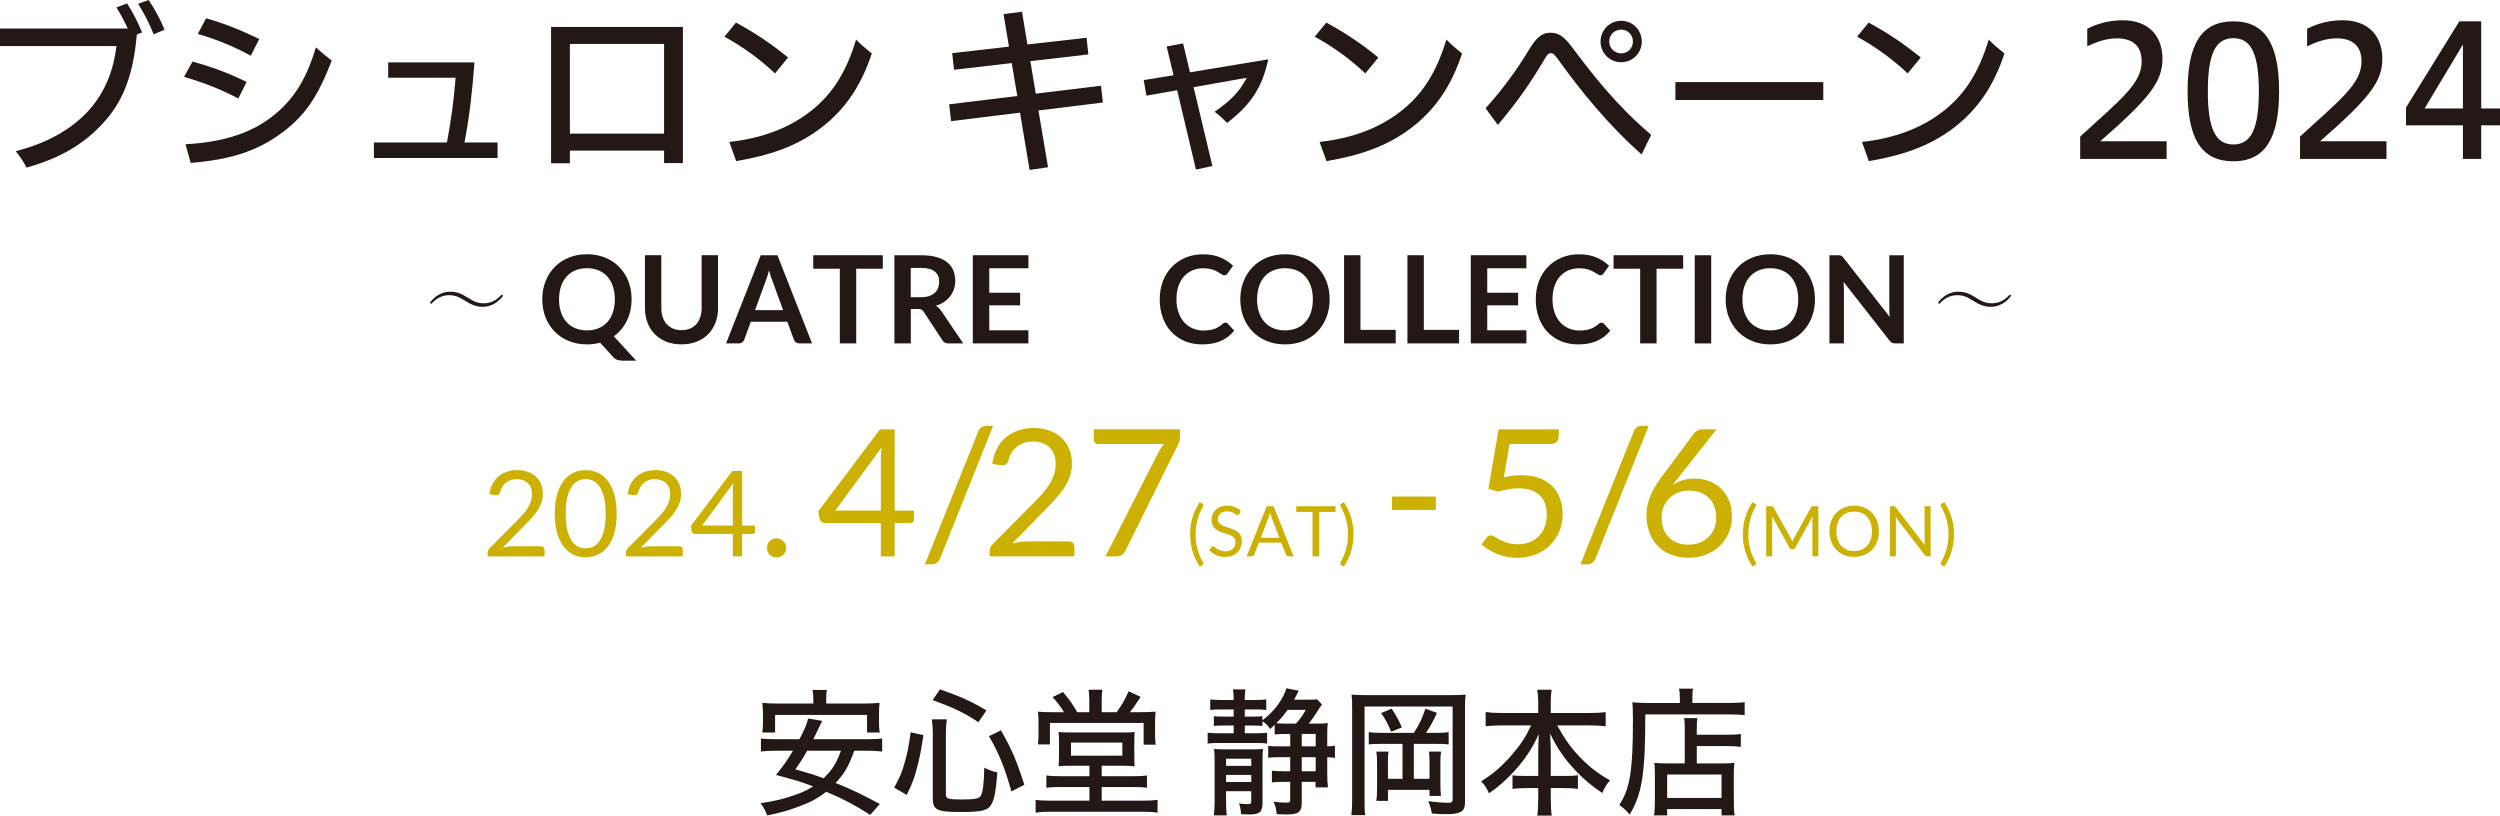 <?xml version="1.0" encoding="UTF-8"?><svg id="_レイヤー_2" xmlns="http://www.w3.org/2000/svg" width="1071.78" height="349.64" viewBox="0 0 1071.78 349.64"><defs><style>.cls-1{fill:#231815;}.cls-1,.cls-2{stroke-width:0px;}.cls-2{fill:#cdb100;opacity:.99;}</style></defs><g id="_レイヤー_2-2"><path class="cls-1" d="M54.8,12.25c-1.47-3.1-2.95-5.97-4.88-9.07l4.57-1.71c2.56,4.03,4.5,7.83,6.43,12.4l-2.25.93c-1.55,17.21-5.74,27.83-13.1,36.43-8.76,10.23-19.53,16.51-34.18,20.62-1.32-2.56-2.71-4.57-4.65-7.05,14.42-3.64,24.34-9.92,31.16-17.29,7.36-8.14,10.85-17.75,12.02-27.75H0v-7.52h54.8ZM63.72,0c2.48,3.72,4.81,7.83,6.82,12.71l-4.65,2.02c-1.94-4.88-4.19-9.15-6.67-13.1l4.5-1.63Z"/><path class="cls-1" d="M82.55,26.36c8.91,2.56,15.19,4.88,23.18,8.76l-3.57,7.13c-6.9-3.72-14.5-6.74-23.25-9.3l3.64-6.59ZM79.52,61.86c14.73-.85,25.81-4.11,34.42-9.92,10.62-7.21,17.05-16.59,21.47-31.63,2.33,2.09,4.5,3.88,6.82,5.66-5.97,15.27-11.32,24.34-24.11,32.87-9.77,6.51-20.54,9.69-36.35,11.01l-2.25-7.98ZM88.36,7.83c8.29,2.4,15.19,5.19,22.79,8.91l-3.64,7.13c-7.52-4.03-15.12-7.21-22.71-9.3l3.57-6.74Z"/><path class="cls-1" d="M213.31,61.08v6.67h-53.02v-6.67h31.32c1.86-10.15,2.87-17.13,3.72-27.75h-28.91v-6.59h36.97c-1.01,13.64-2.09,22.79-4.26,34.34h14.19Z"/><path class="cls-1" d="M244.31,64.57v5.43h-8.06V11.55h56.51v58.37h-8.06v-5.35h-40.38ZM284.69,18.84h-40.38v38.45h40.38V18.84Z"/><path class="cls-1" d="M315.53,9.69c8.84,4.81,15.35,9.3,22.32,14.96l-5.58,6.82c-6.43-5.97-13.18-11.08-21.7-15.74l4.96-6.05ZM312.67,60.85c13.8-1.55,25.19-5.74,34.57-12.95,9.15-7.05,15.43-16.43,19.77-30.93,2.17,2.25,4.5,4.11,6.74,5.97-4.5,13.57-11.16,23.72-21.63,31.78s-22.56,12.01-36.51,14.34l-2.95-8.22Z"/><path class="cls-1" d="M465.83,16.2l.77,7.13-24.88,2.87,2.33,13.95,27.98-3.41.77,7.21-27.6,3.41,4.11,24.34-7.91,1.16-4.11-24.57-29.53,3.64-.85-7.21,29.22-3.57-2.4-14.11-24.73,2.87-.78-7.13,24.34-2.79-2.33-13.95,7.91-1.01,2.33,14.03,25.35-2.87Z"/><path class="cls-1" d="M519.77,71.16l-7.05,1.55-8.06-34.03-13.18,2.33-1.16-6.67,12.79-2.09-2.95-12.32,7.05-1.32,2.95,12.4,33.56-5.58c-2.64,12.56-7.98,19.84-17.67,27.29-1.71-1.78-3.41-3.41-5.35-4.81,7.05-4.81,10.77-8.76,13.8-14.57l-22.79,4.03,8.06,33.8Z"/><path class="cls-1" d="M568.6,9.69c8.84,4.81,15.35,9.3,22.32,14.96l-5.58,6.82c-6.43-5.97-13.18-11.08-21.7-15.74l4.96-6.05ZM565.73,60.85c13.8-1.55,25.19-5.74,34.57-12.95,9.15-7.05,15.43-16.43,19.77-30.93,2.17,2.25,4.5,4.11,6.74,5.97-4.5,13.57-11.16,23.72-21.63,31.78s-22.56,12.01-36.51,14.34l-2.95-8.22Z"/><path class="cls-1" d="M636.88,46.43c8.84-9.84,14.5-18.29,18.91-25.58,2.71-4.42,5.12-6.82,8.76-6.82,3.88,0,5.97,1.71,9.3,6.05,9.22,12.32,19.07,24.96,34.03,37.75l-4.11,8.37c-14.42-12.71-26.51-27.83-35.27-40-1.71-2.33-2.4-3.41-3.64-3.41s-1.86,1.16-3.1,3.25c-5.12,8.68-10.85,17.13-19.61,27.52l-5.27-7.13ZM703.85,17.83c0,4.88-3.88,8.84-8.84,8.84s-8.84-3.95-8.84-8.84,3.88-8.91,8.84-8.91,8.84,3.95,8.84,8.91ZM689.9,17.83c0,2.87,2.33,5.04,5.12,5.04s5.04-2.17,5.04-5.04-2.17-5.12-5.04-5.12-5.12,2.17-5.12,5.12Z"/><path class="cls-1" d="M781.67,42.87h-63.41v-7.67h63.41v7.67Z"/><path class="cls-1" d="M801.12,9.69c8.84,4.81,15.35,9.3,22.32,14.96l-5.58,6.82c-6.43-5.97-13.18-11.08-21.7-15.74l4.96-6.05ZM798.25,60.85c13.8-1.55,25.19-5.74,34.57-12.95,9.15-7.05,15.43-16.43,19.77-30.93,2.17,2.25,4.5,4.11,6.74,5.97-4.5,13.57-11.16,23.72-21.63,31.78s-22.56,12.01-36.51,14.34l-2.95-8.22Z"/><path class="cls-1" d="M891.8,68.14v-9.61c16.98-15.58,26.36-22.56,26.36-32.17,0-6.36-3.49-9.92-10.7-9.92-4.42,0-8.76,1.55-12.63,3.41v-7.52c4.81-2.48,10.08-3.64,15.27-3.64,10.93,0,16.98,6.67,16.98,16.51s-5.58,16.9-26.67,35.35h28.45v7.6h-37.05Z"/><path class="cls-1" d="M977.07,39.15c0,19.77-5.74,30-19.61,30s-19.61-10-19.61-30,5.74-30,19.61-30,19.61,10.15,19.61,30ZM946.53,39.15c0,15.35,2.95,22.79,10.93,22.79s10.93-7.44,10.93-22.79-2.95-22.79-10.93-22.79-10.93,7.44-10.93,22.79Z"/><path class="cls-1" d="M986.05,68.14v-9.61c16.98-15.58,26.36-22.56,26.36-32.17,0-6.36-3.49-9.92-10.7-9.92-4.42,0-8.76,1.55-12.63,3.41v-7.52c4.81-2.48,10.08-3.64,15.27-3.64,10.93,0,16.98,6.67,16.98,16.51s-5.58,16.9-26.67,35.35h28.45v7.6h-37.05Z"/><path class="cls-1" d="M1055.89,68.14v-14.42h-24.42v-7.6l22.87-36.97h9.38v37.36h8.06v7.21h-8.06v14.42h-7.83ZM1055.89,46.51v-27.44l-16.43,27.44h16.43Z"/><path class="cls-1" d="M215.67,126.79c-2.02,2.82-5.19,4.74-8.54,4.74-3,0-4.98-.84-7.6-2.51-2.75-1.74-4.43-2.47-7.04-2.47-3.38,0-5.72,1.71-7.63,3.76l-.56-.52c2.02-2.82,5.19-4.74,8.54-4.74,3,0,4.98.84,7.6,2.51,2.75,1.74,4.43,2.47,7.04,2.47,3.38,0,5.72-1.71,7.63-3.76l.56.52Z"/><path class="cls-1" d="M272.73,154.62h-5.8c-.84,0-1.59-.11-2.26-.34s-1.29-.64-1.84-1.25l-5.54-6.12c-.89.24-1.8.43-2.73.55-.93.12-1.9.18-2.91.18-2.86,0-5.46-.48-7.82-1.45-2.35-.97-4.37-2.31-6.05-4.04-1.68-1.73-2.98-3.77-3.91-6.13-.92-2.36-1.39-4.93-1.39-7.7s.46-5.34,1.39-7.7c.92-2.36,2.23-4.41,3.91-6.13,1.68-1.72,3.7-3.07,6.05-4.04,2.35-.97,4.96-1.45,7.82-1.45,1.92,0,3.72.22,5.41.67,1.69.44,3.24,1.07,4.65,1.88s2.68,1.79,3.8,2.95,2.08,2.45,2.86,3.88,1.38,2.98,1.79,4.65c.41,1.67.61,3.43.61,5.28,0,1.69-.17,3.31-.52,4.85s-.85,2.98-1.5,4.33c-.65,1.34-1.45,2.58-2.39,3.7-.94,1.12-2.01,2.11-3.21,2.97l9.59,10.46ZM239.67,128.33c0,2.07.28,3.93.84,5.58.56,1.65,1.35,3.04,2.39,4.18,1.04,1.14,2.29,2.02,3.76,2.63s3.13.92,4.98.92,3.51-.3,4.98-.92,2.72-1.49,3.75-2.63c1.03-1.14,1.82-2.54,2.38-4.18.56-1.65.84-3.51.84-5.58s-.28-3.93-.84-5.58c-.56-1.65-1.35-3.05-2.38-4.2-1.03-1.15-2.28-2.03-3.75-2.64s-3.13-.92-4.98-.92-3.51.3-4.98.92-2.73,1.49-3.76,2.64c-1.04,1.15-1.83,2.55-2.39,4.2-.56,1.65-.84,3.51-.84,5.58Z"/><path class="cls-1" d="M292.16,141.55c1.36,0,2.58-.23,3.65-.68,1.07-.45,1.97-1.09,2.71-1.91.73-.82,1.29-1.81,1.69-2.98s.59-2.47.59-3.92v-22.64h7.03v22.64c0,2.25-.36,4.33-1.08,6.23-.72,1.91-1.76,3.55-3.11,4.94-1.35,1.39-2.99,2.47-4.93,3.24-1.93.78-4.11,1.16-6.54,1.16s-4.63-.39-6.56-1.16c-1.93-.78-3.58-1.86-4.93-3.24s-2.39-3.03-3.11-4.94-1.08-3.99-1.08-6.23v-22.64h7.03v22.61c0,1.45.2,2.75.59,3.92.39,1.17.96,2.17,1.7,2.99.74.83,1.65,1.47,2.72,1.92,1.07.45,2.29.68,3.65.68Z"/><path class="cls-1" d="M348.15,147.23h-5.44c-.61,0-1.11-.15-1.49-.46s-.67-.68-.86-1.14l-2.82-7.71h-15.66l-2.82,7.71c-.14.4-.41.77-.81,1.1-.4.33-.9.5-1.49.5h-5.49l14.87-37.8h7.16l14.85,37.8ZM335.73,132.95l-4.6-12.57c-.23-.56-.46-1.22-.71-1.99-.24-.77-.49-1.59-.73-2.48-.23.89-.46,1.72-.71,2.5-.24.78-.48,1.45-.71,2.03l-4.57,12.52h12.02Z"/><path class="cls-1" d="M378.47,115.2h-11.4v32.02h-7.03v-32.02h-11.4v-5.78h29.83v5.78Z"/><path class="cls-1" d="M412.95,147.23h-6.35c-1.2,0-2.07-.47-2.61-1.41l-7.95-12.1c-.3-.45-.62-.78-.98-.97-.36-.19-.88-.29-1.58-.29h-3.01v14.77h-7.03v-37.8h11.53c2.56,0,4.76.27,6.6.8,1.84.53,3.35,1.28,4.52,2.24,1.18.96,2.04,2.1,2.6,3.44.56,1.33.84,2.8.84,4.4,0,1.27-.19,2.47-.56,3.61-.38,1.13-.91,2.16-1.62,3.08-.71.92-1.58,1.73-2.61,2.43s-2.22,1.25-3.54,1.65c.45.26.87.57,1.25.93s.73.78,1.05,1.27l9.46,13.96ZM394.86,127.41c1.32,0,2.48-.17,3.46-.5.98-.33,1.79-.79,2.43-1.37.64-.58,1.11-1.28,1.42-2.08.31-.8.47-1.68.47-2.64,0-1.92-.63-3.39-1.9-4.42-1.26-1.03-3.19-1.54-5.79-1.54h-4.5v12.55h4.39Z"/><path class="cls-1" d="M424.11,115.02v10.48h13.23v5.41h-13.23v10.69h16.78v5.62h-23.84v-37.8h23.84v5.59h-16.78Z"/><path class="cls-1" d="M525.35,138.31c.38,0,.72.15,1.02.44l2.77,3.01c-1.53,1.9-3.42,3.36-5.66,4.37-2.24,1.01-4.93,1.52-8.06,1.52-2.81,0-5.33-.48-7.57-1.44-2.24-.96-4.15-2.29-5.74-4-1.59-1.71-2.8-3.75-3.65-6.12-.85-2.37-1.27-4.96-1.27-7.76s.45-5.44,1.36-7.8c.91-2.36,2.18-4.4,3.83-6.1s3.61-3.04,5.89-3.99c2.28-.95,4.81-1.42,7.58-1.42s5.2.45,7.33,1.36c2.13.91,3.95,2.09,5.45,3.56l-2.35,3.27c-.14.21-.32.39-.54.55-.22.16-.52.24-.9.24-.26,0-.53-.07-.81-.22-.28-.15-.58-.33-.92-.55-.33-.22-.71-.46-1.15-.72-.44-.26-.94-.5-1.52-.72-.57-.22-1.24-.4-2-.55-.76-.15-1.63-.22-2.63-.22-1.69,0-3.24.3-4.64.9-1.4.6-2.61,1.47-3.62,2.61-1.01,1.14-1.79,2.54-2.35,4.18-.56,1.65-.84,3.53-.84,5.63s.3,4.02.9,5.67c.6,1.66,1.42,3.05,2.44,4.18s2.24,2,3.63,2.6c1.39.6,2.89.9,4.5.9.96,0,1.83-.05,2.6-.16.78-.11,1.49-.27,2.14-.5.65-.23,1.27-.52,1.86-.88.58-.36,1.16-.8,1.74-1.32.17-.16.36-.28.55-.38.19-.1.39-.14.6-.14Z"/><path class="cls-1" d="M570.03,128.33c0,2.77-.46,5.34-1.37,7.7s-2.21,4.4-3.88,6.13c-1.67,1.73-3.69,3.07-6.04,4.04-2.35.97-4.97,1.45-7.84,1.45s-5.46-.48-7.82-1.45c-2.35-.97-4.37-2.31-6.05-4.04s-2.98-3.77-3.91-6.13-1.39-4.93-1.39-7.7.46-5.34,1.39-7.7,2.23-4.41,3.91-6.13c1.68-1.72,3.7-3.07,6.05-4.04,2.35-.97,4.96-1.45,7.82-1.45,1.92,0,3.72.22,5.41.67s3.24,1.07,4.65,1.88c1.41.81,2.68,1.79,3.8,2.95,1.12,1.16,2.08,2.45,2.86,3.88.78,1.43,1.38,2.98,1.79,4.65.41,1.67.61,3.43.61,5.28ZM562.84,128.33c0-2.07-.28-3.93-.84-5.58-.56-1.65-1.35-3.05-2.38-4.2-1.03-1.15-2.28-2.03-3.75-2.64-1.47-.61-3.13-.92-4.98-.92s-3.51.3-4.98.92c-1.47.61-2.73,1.49-3.76,2.64-1.04,1.15-1.83,2.55-2.39,4.2-.56,1.65-.84,3.51-.84,5.58s.28,3.93.84,5.58c.56,1.65,1.35,3.04,2.39,4.18s2.29,2.02,3.76,2.63c1.47.61,3.13.92,4.98.92s3.51-.3,4.98-.92c1.47-.61,2.72-1.49,3.75-2.63,1.03-1.14,1.82-2.54,2.38-4.18.56-1.65.84-3.51.84-5.58Z"/><path class="cls-1" d="M598.36,141.42v5.8h-22.14v-37.8h7.03v32h15.11Z"/><path class="cls-1" d="M625.52,141.42v5.8h-22.14v-37.8h7.03v32h15.11Z"/><path class="cls-1" d="M637.6,115.02v10.48h13.23v5.41h-13.23v10.69h16.78v5.62h-23.84v-37.8h23.84v5.59h-16.78Z"/><path class="cls-1" d="M686.56,138.31c.38,0,.72.15,1.02.44l2.77,3.01c-1.53,1.9-3.42,3.36-5.66,4.37-2.24,1.01-4.93,1.52-8.06,1.52-2.81,0-5.33-.48-7.57-1.44-2.24-.96-4.15-2.29-5.74-4-1.59-1.71-2.8-3.75-3.65-6.12-.85-2.37-1.27-4.96-1.27-7.76s.45-5.44,1.36-7.8c.91-2.36,2.18-4.4,3.83-6.1s3.61-3.04,5.89-3.99c2.28-.95,4.81-1.42,7.58-1.42s5.2.45,7.33,1.36c2.13.91,3.95,2.09,5.45,3.56l-2.35,3.27c-.14.21-.32.39-.54.55-.22.16-.52.24-.9.24-.26,0-.53-.07-.81-.22-.28-.15-.58-.33-.92-.55-.33-.22-.71-.46-1.15-.72-.44-.26-.94-.5-1.52-.72-.57-.22-1.24-.4-2-.55-.76-.15-1.63-.22-2.63-.22-1.69,0-3.24.3-4.64.9-1.4.6-2.61,1.47-3.62,2.61-1.01,1.14-1.79,2.54-2.35,4.18-.56,1.65-.84,3.53-.84,5.63s.3,4.02.9,5.67c.6,1.66,1.42,3.05,2.44,4.18s2.24,2,3.63,2.6c1.39.6,2.89.9,4.5.9.96,0,1.83-.05,2.6-.16.78-.11,1.49-.27,2.14-.5.65-.23,1.27-.52,1.86-.88.58-.36,1.16-.8,1.74-1.32.17-.16.36-.28.55-.38.19-.1.39-.14.6-.14Z"/><path class="cls-1" d="M721.59,115.2h-11.4v32.02h-7.03v-32.02h-11.4v-5.78h29.83v5.78Z"/><path class="cls-1" d="M733.61,147.23h-7.06v-37.8h7.06v37.8Z"/><path class="cls-1" d="M778.1,128.33c0,2.77-.46,5.34-1.37,7.7-.91,2.36-2.21,4.4-3.88,6.13-1.67,1.73-3.69,3.07-6.04,4.04-2.35.97-4.97,1.45-7.84,1.45s-5.46-.48-7.82-1.45c-2.35-.97-4.37-2.31-6.05-4.04s-2.98-3.77-3.91-6.13-1.38-4.93-1.38-7.7.46-5.34,1.38-7.7,2.23-4.41,3.91-6.13c1.68-1.72,3.7-3.07,6.05-4.04,2.35-.97,4.96-1.45,7.82-1.45,1.92,0,3.72.22,5.41.67,1.69.44,3.24,1.07,4.65,1.88,1.41.81,2.68,1.79,3.8,2.95s2.08,2.45,2.86,3.88,1.38,2.98,1.79,4.65c.41,1.67.61,3.43.61,5.28ZM770.92,128.33c0-2.07-.28-3.93-.84-5.58-.56-1.65-1.35-3.05-2.38-4.2-1.03-1.15-2.28-2.03-3.75-2.64s-3.13-.92-4.98-.92-3.51.3-4.98.92-2.73,1.49-3.76,2.64c-1.04,1.15-1.83,2.55-2.39,4.2-.56,1.65-.84,3.51-.84,5.58s.28,3.93.84,5.58c.56,1.65,1.36,3.04,2.39,4.18,1.04,1.14,2.29,2.02,3.76,2.63s3.13.92,4.98.92,3.51-.3,4.98-.92,2.72-1.49,3.75-2.63,1.82-2.54,2.38-4.18c.56-1.65.84-3.51.84-5.58Z"/><path class="cls-1" d="M816.17,109.43v37.8h-3.61c-.56,0-1.02-.09-1.4-.27-.38-.18-.74-.49-1.08-.93l-19.74-25.2c.1,1.15.16,2.21.16,3.19v23.21h-6.2v-37.8h3.69c.3,0,.55.01.77.04.22.03.41.08.58.16.17.08.33.19.48.34.16.15.33.34.52.59l19.81,25.3c-.05-.61-.1-1.21-.13-1.8s-.05-1.14-.05-1.65v-22.98h6.2Z"/><path class="cls-1" d="M862.2,126.79c-2.02,2.82-5.19,4.74-8.54,4.74-3,0-4.98-.84-7.6-2.51-2.75-1.74-4.43-2.47-7.04-2.47-3.38,0-5.72,1.71-7.63,3.76l-.56-.52c2.02-2.82,5.19-4.74,8.54-4.74,3,0,4.98.84,7.6,2.51,2.75,1.74,4.43,2.47,7.04,2.47,3.38,0,5.71-1.71,7.63-3.76l.56.52Z"/><path class="cls-2" d="M231.87,234.21c.49,0,.88.15,1.17.43.29.29.43.66.43,1.12v2.76h-24.41v-1.56c0-.32.07-.66.2-1,.14-.34.35-.65.64-.94l11.72-11.77c.97-.99,1.85-1.94,2.66-2.85.8-.91,1.48-1.83,2.04-2.74.56-.92,1-1.85,1.3-2.8.31-.95.46-1.95.46-3.03s-.17-2.01-.51-2.82c-.34-.81-.8-1.48-1.39-2-.59-.53-1.28-.92-2.08-1.19s-1.66-.4-2.58-.4-1.8.14-2.58.41c-.78.27-1.48.65-2.08,1.14-.6.48-1.11,1.06-1.52,1.72-.41.66-.7,1.4-.87,2.2-.2.6-.48.99-.83,1.19-.35.2-.84.25-1.47.17l-2.37-.41c.24-1.67.7-3.14,1.39-4.43s1.56-2.36,2.6-3.23,2.24-1.53,3.59-1.98c1.34-.45,2.8-.68,4.37-.68s3,.23,4.34.69c1.34.46,2.51,1.13,3.5,2s1.76,1.94,2.32,3.2c.56,1.26.84,2.69.84,4.29,0,1.36-.2,2.63-.61,3.79-.41,1.17-.96,2.28-1.66,3.33-.7,1.06-1.5,2.09-2.41,3.09-.91,1-1.88,2.02-2.9,3.04l-9.65,9.86c.68-.19,1.37-.34,2.07-.45.7-.11,1.37-.17,2.02-.17h12.26Z"/><path class="cls-2" d="M264.38,220.24c0,3.2-.34,5.97-1.03,8.31-.69,2.34-1.63,4.28-2.82,5.81s-2.6,2.67-4.23,3.42c-1.63.75-3.37,1.12-5.22,1.12s-3.61-.37-5.22-1.12c-1.61-.75-3.01-1.89-4.2-3.42s-2.13-3.47-2.81-5.81c-.68-2.34-1.02-5.11-1.02-8.31s.34-5.97,1.02-8.32c.68-2.35,1.62-4.29,2.81-5.83,1.19-1.54,2.59-2.68,4.2-3.43,1.61-.75,3.35-1.12,5.22-1.12s3.6.38,5.22,1.12c1.63.75,3.03,1.89,4.23,3.43,1.19,1.54,2.13,3.49,2.82,5.83.69,2.35,1.03,5.12,1.03,8.32ZM259.65,220.24c0-2.79-.23-5.14-.7-7.03-.47-1.9-1.1-3.42-1.89-4.58-.79-1.16-1.71-1.99-2.75-2.49-1.04-.5-2.12-.75-3.24-.75s-2.2.25-3.24.75c-1.04.5-1.95,1.33-2.73,2.49-.78,1.16-1.41,2.69-1.88,4.58-.47,1.9-.7,4.24-.7,7.03s.23,5.13.7,7.02c.47,1.89,1.09,3.41,1.88,4.57.78,1.16,1.69,1.99,2.73,2.49,1.04.5,2.12.75,3.24.75s2.2-.25,3.24-.75c1.04-.5,1.95-1.33,2.75-2.49s1.42-2.68,1.89-4.57c.47-1.89.7-4.23.7-7.02Z"/><path class="cls-2" d="M291.11,234.21c.49,0,.88.15,1.17.43.29.29.43.66.43,1.12v2.76h-24.41v-1.56c0-.32.07-.66.2-1,.14-.34.35-.65.64-.94l11.72-11.77c.97-.99,1.85-1.94,2.66-2.85.8-.91,1.48-1.83,2.04-2.74.56-.92,1-1.85,1.3-2.8.31-.95.46-1.95.46-3.03s-.17-2.01-.51-2.82c-.34-.81-.8-1.48-1.39-2-.59-.53-1.28-.92-2.08-1.19s-1.66-.4-2.58-.4-1.8.14-2.58.41c-.78.27-1.48.65-2.08,1.14-.6.48-1.11,1.06-1.52,1.72-.41.66-.7,1.4-.87,2.2-.2.6-.48.99-.83,1.19-.35.2-.84.25-1.47.17l-2.37-.41c.24-1.67.7-3.14,1.39-4.43s1.56-2.36,2.6-3.23,2.24-1.53,3.59-1.98c1.34-.45,2.8-.68,4.37-.68s3,.23,4.34.69c1.34.46,2.51,1.13,3.5,2s1.76,1.94,2.32,3.2c.56,1.26.84,2.69.84,4.29,0,1.36-.2,2.63-.61,3.79-.41,1.17-.96,2.28-1.66,3.33-.7,1.06-1.5,2.09-2.41,3.09-.91,1-1.88,2.02-2.9,3.04l-9.65,9.86c.68-.19,1.37-.34,2.07-.45.7-.11,1.37-.17,2.02-.17h12.26Z"/><path class="cls-2" d="M323.69,225.32v2.6c0,.27-.08.5-.24.69-.16.19-.41.28-.75.28h-4.54v9.63h-3.98v-9.63h-16.24c-.34,0-.63-.1-.88-.29-.25-.2-.4-.44-.47-.73l-.46-2.32,17.8-23.62h4.24v23.39h5.54ZM314.17,225.32v-15.09c0-.44.02-.93.05-1.46.03-.53.08-1.06.15-1.61l-13.33,18.15h13.12Z"/><path class="cls-2" d="M328.8,234.9c0-.57.1-1.11.31-1.61.21-.5.49-.94.86-1.32.36-.37.79-.67,1.3-.89.5-.22,1.04-.33,1.61-.33s1.11.11,1.61.33c.5.22.94.52,1.32.89.37.37.67.81.89,1.32.22.5.33,1.04.33,1.61s-.11,1.13-.33,1.63c-.22.49-.52.93-.89,1.3-.37.37-.81.66-1.32.87-.5.21-1.04.31-1.61.31s-1.11-.1-1.61-.31c-.5-.21-.94-.5-1.3-.87-.36-.37-.65-.81-.86-1.3-.21-.49-.31-1.04-.31-1.63Z"/><path class="cls-2" d="M391.8,218.88v3.88c0,.41-.12.75-.36,1.03-.24.28-.61.42-1.12.42h-6.76v14.33h-5.93v-14.33h-24.17c-.51,0-.94-.15-1.31-.44-.37-.29-.6-.65-.7-1.08l-.68-3.46,26.49-35.15h6.31v34.81h8.25ZM377.63,218.88v-22.46c0-.66.02-1.38.08-2.17s.13-1.58.23-2.39l-19.84,27.02h19.53Z"/><path class="cls-2" d="M403.05,239.32c-.33.89-.84,1.54-1.54,1.98-.7.43-1.41.65-2.15.65h-2.85l22.84-56.89c.3-.81.77-1.43,1.39-1.86.62-.43,1.34-.65,2.15-.65h2.89l-22.72,56.77Z"/><path class="cls-2" d="M458.22,232.1c.73,0,1.32.22,1.75.65.43.43.65.99.65,1.67v4.1h-36.33v-2.32c0-.48.1-.97.3-1.48.2-.51.52-.98.95-1.41l17.44-17.52c1.44-1.47,2.76-2.88,3.95-4.24,1.19-1.36,2.2-2.72,3.04-4.08.84-1.37,1.48-2.75,1.94-4.16.46-1.41.68-2.91.68-4.5s-.25-3-.76-4.2c-.51-1.2-1.2-2.2-2.07-2.98s-1.91-1.37-3.1-1.77c-1.19-.39-2.47-.59-3.84-.59s-2.67.2-3.84.61c-1.17.41-2.2.97-3.1,1.69-.9.72-1.65,1.58-2.26,2.57-.61.99-1.04,2.08-1.29,3.27-.3.89-.72,1.48-1.23,1.77-.52.29-1.25.37-2.19.25l-3.53-.61c.35-2.48,1.05-4.68,2.07-6.59s2.32-3.52,3.88-4.81,3.34-2.27,5.34-2.94c2-.67,4.17-1.01,6.5-1.01s4.46.34,6.46,1.03c2,.68,3.74,1.68,5.21,2.98,1.47,1.3,2.62,2.89,3.46,4.77.84,1.88,1.25,4,1.25,6.38,0,2.03-.3,3.91-.91,5.64-.61,1.74-1.43,3.39-2.47,4.96-1.04,1.57-2.24,3.1-3.59,4.6-1.36,1.5-2.79,3-4.31,4.52l-14.36,14.67c1.01-.28,2.04-.5,3.08-.67,1.04-.17,2.04-.25,3-.25h18.24Z"/><path class="cls-2" d="M505.87,184.07v3.04c0,.86-.09,1.57-.29,2.13-.19.56-.37,1.03-.55,1.41l-22.57,45.49c-.33.66-.79,1.22-1.37,1.69-.58.47-1.36.7-2.32.7h-4.86l22.88-44.92c.33-.63.67-1.22,1.03-1.75s.73-1.04,1.14-1.52h-28.42c-.43,0-.81-.17-1.14-.51-.33-.34-.49-.73-.49-1.16v-4.6h36.97Z"/><path class="cls-2" d="M512.55,229.09c0,2.14.27,4.22.82,6.24.54,2.02,1.34,3.94,2.39,5.76.16.31.2.55.12.71s-.19.3-.34.4l-1.19.72c-.75-1.15-1.39-2.29-1.91-3.42-.53-1.13-.95-2.26-1.28-3.4-.33-1.14-.56-2.29-.71-3.44-.15-1.16-.22-2.34-.22-3.56s.07-2.4.22-3.56.39-2.31.71-3.44c.32-1.13.75-2.27,1.28-3.4.52-1.13,1.16-2.27,1.91-3.43l1.19.73c.15.1.26.23.34.4s.04.4-.12.7c-1.05,1.82-1.85,3.74-2.39,5.76-.54,2.02-.82,4.1-.82,6.24Z"/><path class="cls-2" d="M531.22,220.39c-.09.15-.19.26-.29.34-.11.08-.23.11-.38.11-.17,0-.37-.08-.6-.26-.23-.17-.52-.36-.86-.56-.34-.2-.76-.39-1.25-.56-.48-.17-1.07-.25-1.76-.25-.65,0-1.22.09-1.72.26-.49.17-.91.41-1.24.71-.34.3-.59.65-.76,1.06-.17.4-.25.84-.25,1.31,0,.6.15,1.1.44,1.49.29.4.69.73,1.17,1.01s1.04.52,1.65.73,1.24.42,1.89.64c.65.22,1.27.47,1.89.74s1.17.62,1.65,1.04c.48.42.88.94,1.17,1.54.29.61.44,1.36.44,2.25,0,.94-.16,1.82-.48,2.65-.32.83-.79,1.54-1.4,2.15-.62.61-1.37,1.09-2.27,1.44s-1.91.53-3.05.53c-1.4,0-2.67-.25-3.81-.76s-2.12-1.19-2.92-2.05l.84-1.38c.08-.11.18-.2.29-.28.11-.08.24-.11.38-.11.13,0,.28.05.44.16.17.11.35.24.56.4.21.16.45.33.72.53.27.19.58.37.92.52.35.16.74.29,1.18.4.44.1.94.16,1.48.16.69,0,1.31-.09,1.85-.29.54-.19,1-.46,1.37-.8s.66-.76.86-1.24c.2-.48.3-1.01.3-1.61,0-.65-.15-1.18-.44-1.6s-.68-.76-1.16-1.04c-.48-.28-1.03-.52-1.65-.71-.62-.2-1.25-.4-1.89-.6s-1.27-.44-1.89-.71c-.62-.27-1.17-.62-1.65-1.05-.48-.43-.87-.97-1.16-1.61-.29-.64-.44-1.44-.44-2.39,0-.76.15-1.5.44-2.21s.72-1.34,1.29-1.89c.56-.55,1.26-.99,2.08-1.32.82-.33,1.77-.5,2.84-.5,1.2,0,2.29.19,3.28.57.99.38,1.85.93,2.6,1.65l-.71,1.38Z"/><path class="cls-2" d="M554.58,238.52h-2.25c-.26,0-.47-.06-.63-.2-.16-.13-.28-.29-.36-.5l-2.01-5.19h-9.65l-2.01,5.19c-.06.18-.17.34-.34.48-.17.14-.38.21-.63.21h-2.25l8.6-21.5h2.94l8.6,21.5ZM548.52,230.54l-3.38-8.74c-.1-.26-.21-.56-.31-.91-.11-.34-.22-.71-.32-1.1-.21.81-.42,1.49-.64,2.03l-3.38,8.73h8.03Z"/><path class="cls-2" d="M572.55,219.47h-6.96v19.05h-2.89v-19.05h-6.97v-2.45h16.83v2.45Z"/><path class="cls-2" d="M577.92,229.09c0-2.14-.27-4.22-.82-6.24-.55-2.02-1.34-3.94-2.39-5.76-.08-.15-.13-.28-.15-.4-.02-.12-.02-.22.02-.3.03-.08.08-.16.14-.22s.14-.12.22-.17l1.19-.73c.75,1.16,1.39,2.3,1.91,3.43s.95,2.26,1.28,3.4c.32,1.13.56,2.28.71,3.44s.23,2.35.23,3.56-.08,2.41-.23,3.56c-.15,1.15-.39,2.3-.71,3.44-.33,1.14-.75,2.27-1.28,3.4s-1.16,2.27-1.91,3.42l-1.19-.72c-.08-.05-.15-.11-.22-.17-.07-.07-.11-.14-.14-.23-.03-.08-.04-.19-.02-.31s.07-.25.15-.4c1.05-1.82,1.85-3.74,2.39-5.76.54-2.02.82-4.1.82-6.24Z"/><path class="cls-2" d="M596.8,212.87h18.77v5.74h-18.77v-5.74Z"/><path class="cls-2" d="M644.68,204.63c2.84-.61,5.45-.91,7.83-.91,2.84,0,5.34.42,7.52,1.25,2.18.84,4,1.99,5.45,3.46s2.56,3.21,3.31,5.21c.75,2,1.12,4.18,1.12,6.54,0,2.89-.5,5.5-1.5,7.83-1,2.33-2.38,4.33-4.14,5.99-1.76,1.66-3.83,2.93-6.21,3.82-2.38.89-4.95,1.33-7.71,1.33-1.6,0-3.13-.16-4.6-.48-1.47-.32-2.84-.74-4.12-1.27-1.28-.53-2.46-1.14-3.55-1.82-1.09-.68-2.05-1.41-2.89-2.17l2.09-2.89c.46-.66,1.05-.99,1.79-.99.51,0,1.08.2,1.71.59s1.41.83,2.32,1.31c.91.48,1.98.92,3.21,1.31s2.69.59,4.39.59c1.9,0,3.61-.3,5.13-.91,1.52-.61,2.82-1.48,3.91-2.6,1.09-1.13,1.92-2.48,2.51-4.05.58-1.57.87-3.33.87-5.28,0-1.7-.25-3.23-.74-4.6-.49-1.37-1.24-2.53-2.24-3.5-1-.96-2.25-1.71-3.74-2.24s-3.24-.8-5.24-.8c-1.37,0-2.79.11-4.27.34-1.48.23-3,.6-4.54,1.1l-4.26-1.25,4.37-25.46h25.8v2.96c0,.96-.3,1.75-.89,2.38-.59.62-1.61.93-3.06.93h-17.1l-2.51,14.29Z"/><path class="cls-2" d="M684.08,239.32c-.33.89-.84,1.54-1.54,1.98-.7.43-1.41.65-2.15.65h-2.85l22.84-56.89c.3-.81.77-1.43,1.39-1.86.62-.43,1.34-.65,2.15-.65h2.89l-22.72,56.77Z"/><path class="cls-2" d="M719.76,204.47c-.48.61-.94,1.2-1.39,1.77-.44.57-.87,1.13-1.27,1.69,1.29-.89,2.71-1.57,4.26-2.05,1.54-.48,3.23-.72,5.05-.72,2.21,0,4.28.36,6.23,1.08,1.95.72,3.65,1.77,5.11,3.15s2.62,3.08,3.48,5.09,1.29,4.31,1.29,6.9-.46,4.84-1.37,6.99c-.91,2.15-2.19,4.03-3.82,5.62-1.63,1.6-3.6,2.85-5.89,3.76s-4.82,1.37-7.58,1.37-5.22-.44-7.45-1.31c-2.23-.87-4.12-2.12-5.68-3.72s-2.76-3.56-3.61-5.85c-.85-2.29-1.27-4.86-1.27-7.69,0-2.38.53-4.92,1.58-7.62,1.05-2.7,2.73-5.58,5.04-8.65l13.83-18.58c.35-.46.84-.84,1.46-1.16.62-.32,1.34-.48,2.15-.48h6l-16.15,20.41ZM723.72,233.51c1.82,0,3.48-.29,4.96-.87s2.75-1.39,3.8-2.43c1.05-1.04,1.86-2.27,2.43-3.69.57-1.42.85-2.96.85-4.64,0-1.77-.28-3.38-.84-4.81-.56-1.43-1.35-2.65-2.38-3.65-1.03-1-2.25-1.77-3.67-2.3-1.42-.53-2.98-.8-4.67-.8-1.82,0-3.47.31-4.94.93s-2.72,1.46-3.74,2.51c-1.03,1.05-1.81,2.27-2.36,3.65-.54,1.38-.82,2.82-.82,4.31,0,1.75.25,3.34.76,4.79.51,1.44,1.25,2.69,2.22,3.72.97,1.04,2.17,1.84,3.57,2.41s3.01.86,4.81.86Z"/><path class="cls-2" d="M749.51,229.09c0,2.14.27,4.22.82,6.24.54,2.02,1.34,3.94,2.39,5.76.16.31.2.55.12.71s-.2.3-.34.4l-1.19.72c-.75-1.15-1.39-2.29-1.91-3.42s-.95-2.26-1.28-3.4c-.32-1.14-.56-2.29-.71-3.44-.15-1.16-.23-2.34-.23-3.56s.08-2.4.23-3.56c.15-1.16.39-2.31.71-3.44.33-1.13.75-2.27,1.28-3.4s1.16-2.27,1.91-3.43l1.19.73c.15.1.26.23.34.4s.04.4-.12.7c-1.05,1.82-1.85,3.74-2.39,5.76-.54,2.02-.82,4.1-.82,6.24Z"/><path class="cls-2" d="M779.55,217.03v21.5h-2.55v-15.79c0-.21,0-.44.02-.67.02-.24.03-.49.05-.74l-7.38,13.44c-.23.45-.58.67-1.05.67h-.42c-.47,0-.82-.23-1.05-.67l-7.53-13.5c.06.53.09,1.02.09,1.47v15.79h-2.55v-21.5h2.14c.26,0,.46.03.6.08.14.05.27.19.4.42l7.43,13.23c.12.24.24.49.35.75.11.26.22.52.32.79.1-.27.21-.54.31-.8.11-.26.23-.52.36-.76l7.29-13.21c.12-.23.25-.37.4-.42s.35-.08.61-.08h2.15Z"/><path class="cls-2" d="M805.5,227.78c0,1.61-.26,3.09-.77,4.43s-1.23,2.5-2.16,3.47c-.93.97-2.05,1.72-3.35,2.26-1.3.54-2.75.8-4.33.8s-3.02-.27-4.32-.8-2.42-1.29-3.34-2.26-1.65-2.13-2.16-3.47-.76-2.82-.76-4.43.25-3.09.76-4.43c.51-1.34,1.23-2.5,2.16-3.48.93-.98,2.04-1.73,3.34-2.27s2.74-.81,4.32-.81,3.02.27,4.33.81c1.31.54,2.42,1.3,3.35,2.27.93.97,1.65,2.13,2.16,3.48.51,1.35.77,2.82.77,4.43ZM802.52,227.78c0-1.32-.18-2.5-.54-3.55s-.87-1.94-1.53-2.66c-.66-.73-1.46-1.28-2.4-1.67-.94-.39-1.99-.58-3.15-.58s-2.2.2-3.13.58c-.94.39-1.74.95-2.41,1.67-.67.72-1.18,1.61-1.54,2.66s-.54,2.24-.54,3.55.18,2.5.54,3.55.87,1.93,1.54,2.66c.67.72,1.47,1.28,2.41,1.67.94.38,1.98.58,3.13.58s2.21-.19,3.15-.58c.94-.39,1.74-.94,2.4-1.67.66-.73,1.17-1.61,1.53-2.66s.54-2.23.54-3.55Z"/><path class="cls-2" d="M827.67,217.03v21.5h-1.46c-.23,0-.42-.04-.58-.12-.16-.08-.31-.21-.46-.41l-12.43-16.2c.02.25.03.49.04.73,0,.24.01.46.01.67v15.32h-2.55v-21.5h1.5c.13,0,.24,0,.33.02.09.02.17.04.24.08.07.04.14.08.21.15.07.06.14.15.22.25l12.43,16.18c-.02-.26-.04-.51-.05-.76-.02-.25-.02-.48-.02-.7v-15.23h2.55Z"/><path class="cls-2" d="M835.35,229.09c0-2.14-.27-4.22-.82-6.24-.54-2.02-1.34-3.94-2.39-5.76-.08-.15-.13-.28-.15-.4-.02-.12-.01-.22.02-.3.03-.08.08-.16.14-.22.06-.07.14-.12.22-.17l1.19-.73c.75,1.16,1.39,2.3,1.91,3.43.53,1.13.95,2.26,1.28,3.4.32,1.13.56,2.28.71,3.44.15,1.16.23,2.35.23,3.56s-.08,2.41-.23,3.56c-.15,1.15-.39,2.3-.71,3.44-.33,1.14-.75,2.27-1.28,3.4-.52,1.13-1.16,2.27-1.91,3.42l-1.19-.72c-.08-.05-.15-.11-.22-.17s-.11-.14-.14-.23c-.03-.08-.04-.19-.02-.31.02-.12.07-.25.15-.4,1.05-1.82,1.85-3.74,2.39-5.76.54-2.02.82-4.1.82-6.24Z"/><path class="cls-1" d="M366.22,321.85c-2.36,6.61-4.19,9.79-7.97,13.81,6.96,2.83,11.39,4.96,18.94,9.03l-4.13,4.66c-6.73-4.31-11.56-6.84-18.82-9.91-3.54,2.71-6.37,4.31-10.98,6.02-4.96,1.95-8.61,2.95-14.34,4.13-.77-2.01-1.53-3.42-2.83-5.25,6.2-.94,10.5-1.95,15.58-3.84,2.54-.89,4.6-1.89,6.9-3.36-5.19-2.01-7.97-2.83-15.87-4.9,3.42-4.31,5.07-6.67,7.26-10.39h-7.49c-2.71,0-4.54.12-6.25.35v-5.61c1.65.24,3.13.3,6.25.3h10.27c2.24-4.25,3.13-6.37,3.72-8.85l6.02,1c-.41.89-2.36,4.9-3.78,7.85h23.25c3.07,0,4.6-.06,6.25-.3v5.61c-1.83-.24-3.6-.35-6.25-.35h-5.72ZM348.7,300.43c0-1.89-.12-3.25-.35-4.66h6.14c-.24,1.24-.29,2.71-.29,4.6v1.24h16.34c2.6,0,4.43-.06,6.55-.29-.18,1.53-.24,2.89-.24,4.54v3.95c0,1.53.06,2.95.29,4.25h-5.43v-7.55h-39.42v7.55h-5.49c.18-1.36.29-2.66.29-4.25v-3.95c0-1.53-.12-3.07-.29-4.54,2.12.24,3.95.29,6.61.29h15.28v-1.18ZM346.04,321.85c-1.89,3.36-2.71,4.66-5.07,7.97,5.66,1.59,7.97,2.3,12.1,3.84,3.6-3.42,5.66-6.67,7.43-11.8h-14.46Z"/><path class="cls-1" d="M383.33,337.66c2.42-4.31,3.36-6.55,4.6-11.03,1.18-4.13,1.71-6.96,2.48-12.69l5.49,1.24c-1,6.43-1.59,9.5-2.71,13.75-1.24,4.78-2.12,7.08-4.48,11.86l-5.37-3.13ZM405.51,340.85c0,1.59,1.18,1.89,6.96,1.89,5.37,0,7.26-.35,8.02-1.59.88-1.48,1.36-5.43,1.48-12.04,2.12,1.06,3.54,1.59,5.61,2.01-.59,7.73-1.18,11.09-2.42,13.45-1.48,2.89-3.95,3.54-13.28,3.54-10.21,0-11.98-.83-11.98-5.84v-28.03c0-2.01-.12-3.48-.41-5.84h6.43c-.29,1.89-.41,3.6-.41,5.72v26.73ZM419.44,309.63c-5.9-3.95-10.39-6.14-19.59-9.5l3.13-4.6c8.73,3.07,13.16,5.02,19.94,9.03l-3.48,5.07ZM433.6,339.31c-2.83-10.15-5.31-16.29-9.62-23.72l5.13-2.48c4.48,7.79,6.67,12.8,10.03,23.31l-5.55,2.89Z"/><path class="cls-1" d="M459.32,328.28c-2.66,0-4.13.06-5.49.24.12-1.3.18-2.3.18-5.25v-4.9c0-1.95-.06-3.3-.18-4.54,1.42.12,2.77.18,4.43.18h23.96c1.95,0,3.19-.06,4.25-.18-.12,1.12-.18,2.06-.18,4.66v4.78c0,3.36,0,4.19.18,5.25-1.59-.18-3.54-.24-5.84-.24h-8.32v4.48h13.75c2.6,0,4.01-.06,5.66-.3v5.25c-1.65-.24-3.01-.29-5.66-.29h-13.75v5.84h17.52c2.77,0,4.72-.12,6.43-.35v5.49c-1.95-.29-3.95-.41-6.43-.41h-39.3c-2.48,0-4.54.12-6.55.41v-5.49c1.53.24,3.84.35,6.55.35h16.52v-5.84h-12.75c-2.66,0-4.13.06-5.72.29v-5.25c1.71.24,3.19.3,5.72.3h12.75v-4.48h-7.73ZM466.99,300.25c0-1.77-.12-3.13-.29-4.54h5.9c-.24,1.42-.29,2.71-.29,4.54v5.07h6.43c2.54-3.6,3.25-4.9,5.13-8.97l5.13,2.42q-.71,1-2.95,4.43c-.35.47-.83,1.12-1.65,2.12h4.66c2.77,0,4.6-.06,6.37-.24-.18,1.65-.24,3.25-.24,5.43v4.84c0,1.42.12,2.66.29,3.89h-5.19v-9.32h-40.18v9.21h-5.13c.18-1.48.24-2.66.24-3.95v-5.25c0-1.89-.06-3.42-.24-4.84,1.65.18,3.36.24,6.14.24h5.02c-1.3-2.24-3.01-4.43-4.9-6.49l4.48-2.18c3.36,4.13,4.01,5.07,6.08,8.67h5.19v-5.07ZM459.15,323.97h22.01v-5.61h-22.01v5.61Z"/><path class="cls-1" d="M546.47,310.69c-.59.65-.94.94-1.95,1.83-.88-1.42-1.83-2.36-3.3-3.3v2.01c-1.36-.12-2.01-.18-3.89-.18h-3.66v3.3h5.13c2.24,0,3.19-.06,4.43-.24v4.66c-1.3-.18-2.18-.24-4.54-.24h-16.23c-2.24,0-3.25.06-4.72.24v-4.66c1.48.18,2.48.24,4.72.24h6.43v-3.3h-4.54c-1.89,0-2.77.06-3.95.18v-4.19c1.24.12,2.01.18,4.01.18h4.48v-3.07h-5.61c-2.24,0-3.19.06-4.43.24v-4.54c1.42.18,2.6.24,4.6.24h5.43v-.59c0-1.48-.06-2.71-.3-3.95h5.37c-.24,1.12-.29,2.36-.29,3.95v.59h4.54c2.07,0,3.25-.06,4.66-.24v4.54c-1.42-.18-2.54-.24-4.43-.24h-4.78v3.07h3.78c1.95,0,2.65-.06,3.78-.18v1.77c2.83-2.18,4.9-4.25,6.55-6.55,1.89-2.66,3.13-5.02,3.72-7.2l5.31,1.06q-.29.47-1.24,2.42c-.29.53-.41.77-.77,1.42h6.2c2.07,0,2.83-.06,3.6-.18l2.18,2.24c-.59.77-1.18,1.59-2.42,3.6-1.24,1.95-2.24,3.36-3.25,4.6h3.19c2.36,0,3.72-.06,4.96-.24-.18,1.42-.24,2.71-.24,5.02v4.96c1.53,0,2.24-.12,3.3-.29v5.25c-1.18-.18-1.83-.24-3.3-.29v7.2c0,2.24.12,4.07.29,5.72h-5.31v-2.36h-5.9v8.85c0,4.07-1.36,5.13-6.49,5.13-.94,0-3.13-.06-4.25-.12-.18-2.18-.53-3.6-1.42-5.37,2.12.29,3.78.41,5.43.41,1.53,0,1.77-.18,1.77-1.3v-7.61h-3.19c-1.71,0-3.13.06-4.66.24v-5.02c1.47.18,2.71.24,4.6.24h3.25v-6.02h-4.96c-1.65,0-3.07.06-4.48.24v-5.13c1.12.18,2.54.24,4.43.24h5.02v-5.31h-2.12c-1.77,0-3.24.06-4.54.24v-4.19ZM525.64,343.62c0,2.6.06,4.07.29,5.96h-5.55c.24-1.77.35-3.78.35-6.25v-16.94c0-2.48-.06-3.83-.24-5.31,1.24.12,2.24.18,4.72.18h11.27c2.89,0,3.84-.06,4.96-.18-.12,1.36-.18,2.6-.18,5.61v17.52c0,3.89-1.24,4.96-5.61,4.96-1.18,0-2.3-.06-3.6-.12-.12-2.06-.35-3.19-.88-4.6,1.71.24,2.6.29,3.89.29,1.12,0,1.36-.24,1.36-1.24v-4.31h-10.8v4.43ZM536.44,328.34v-3.07h-10.8v3.07h10.8ZM536.44,335.24v-3.01h-10.8v3.01h10.8ZM552.01,304.32c-1.89,2.6-2.83,3.72-4.84,5.72.89.12,2.48.18,3.83.18h4.6c2.12-2.42,3.01-3.72,4.19-5.9h-7.79ZM564.05,314.65h-5.96v5.31h5.96v-5.31ZM564.05,330.64v-6.02h-5.96v6.02h5.96Z"/><path class="cls-1" d="M579.68,303.26c0-2.3-.06-3.78-.24-5.49,1.77.18,3.3.24,6.37.24h36.58c2.95,0,4.43-.06,5.96-.24-.24,1.77-.29,3.36-.29,6.02v40.18c0,3.89-1.83,5.07-7.97,5.07-2.24,0-3.84-.06-6.25-.29-.35-2.06-.59-2.83-1.53-5.31,2.6.41,5.84.71,8.44.71,1.59,0,2.01-.29,2.01-1.59v-39.65h-37.76v40.36c0,3.13.06,4.72.29,6.2h-5.96c.24-1.83.35-3.78.35-6.31v-39.89ZM606.12,314.18c2.12-3.07,3.72-6.43,4.96-10.33l4.96,1.77c-1.71,3.78-2.71,5.55-4.72,8.56h4.42c2.6,0,3.78-.06,5.31-.29v5.25c-1.36-.18-3.01-.24-5.31-.24h-9.62v14.99h6.73v-7.08c0-1.89-.06-3.13-.24-4.6h5.19c-.24,1.53-.29,2.83-.29,4.96v8.56c0,2.48.06,3.72.24,5.49h-4.9v-2.6h-17.82v4.72h-4.96c.24-1.71.29-3.19.29-6.08v-10.03c0-2.06-.06-2.89-.29-5.02h5.19c-.18,1.36-.24,2.6-.24,4.66v7.02h6.25v-14.99h-9.09c-2.42,0-3.95.06-5.37.24v-5.25c1.71.24,2.89.29,5.37.29h13.93ZM596.62,303.79c2.24,3.48,2.77,4.43,4.37,8.08l-4.6,1.83c-1.36-3.42-2.42-5.37-4.31-7.97l4.54-1.95Z"/><path class="cls-1" d="M643.7,310.99c-2.42,0-4.43.12-6.79.35v-6.08c2.24.3,4.01.41,6.79.41h15.75v-4.54c0-2.12-.12-3.6-.41-5.43h6.14c-.24,1.65-.35,3.36-.35,5.37v4.6h16.64c2.95,0,4.96-.12,6.9-.41v6.08c-2.66-.24-4.31-.35-6.9-.35h-13.87c2.95,5.43,5.67,9.32,9.32,13.16,4.19,4.48,8.44,7.73,13.33,10.39-1.53,1.77-2.18,2.83-3.36,5.43-4.48-3.01-8.02-5.96-11.56-9.74-4.6-4.84-7.73-9.44-10.8-15.75.18,3.36.3,5.55.3,7.2v10.98h6.02c2.95,0,4.07-.06,5.61-.29v5.84c-1.77-.24-3.36-.35-5.9-.35h-5.72v4.66c0,2.77.12,5.13.41,7.14h-6.2c.29-2.12.41-4.37.41-7.14v-4.66h-5.13c-2.54,0-4.19.12-5.9.35v-5.84c1.53.24,2.66.29,5.67.29h5.37v-10.92c0-2.01.06-3.3.24-7.08-2.77,6.14-5.84,10.8-10.62,16.05-3.6,3.84-6.67,6.61-10.74,9.38-1.06-2.3-1.65-3.25-3.36-5.13,4.9-3.01,8.97-6.49,13.1-11.27,3.72-4.31,5.96-7.67,8.32-12.69h-12.69Z"/><path class="cls-1" d="M720.16,299.01c0-1.65-.12-2.66-.35-3.78h6.02c-.24,1-.29,2.06-.29,3.84v2.3h15.34c3.36,0,5.43-.12,7.08-.35v5.55c-1.71-.18-3.95-.29-7.02-.29h-35.58c0,25.49-1.36,34.05-6.73,42.96-1.53-1.89-2.18-2.48-4.42-4.13,4.6-7.08,5.84-14.75,5.84-36.05,0-4.25-.06-6.02-.24-7.97,2.01.18,4.13.3,6.67.3h13.69v-2.36ZM722.29,313.47c0-3.13-.06-4.31-.3-5.61h5.67c-.18,1.24-.24,2.48-.24,5.61v1.53h12.75c2.95,0,4.72-.12,6.14-.35v5.55c-1.65-.24-3.6-.35-5.96-.35h-12.92v7.43h10.98c2.36,0,3.6-.06,5.13-.24-.18,1.77-.24,3.3-.24,5.72v9.38c0,3.48.06,5.72.35,7.43h-5.61v-2.71h-23.31v2.71h-5.61c.24-1.65.35-3.84.35-7.2v-10.21c0-2.24-.06-3.6-.24-5.13,1.53.18,2.77.24,5.13.24h7.91v-13.81ZM714.73,342.09h23.31v-10.03h-23.31v10.03Z"/></g></svg>